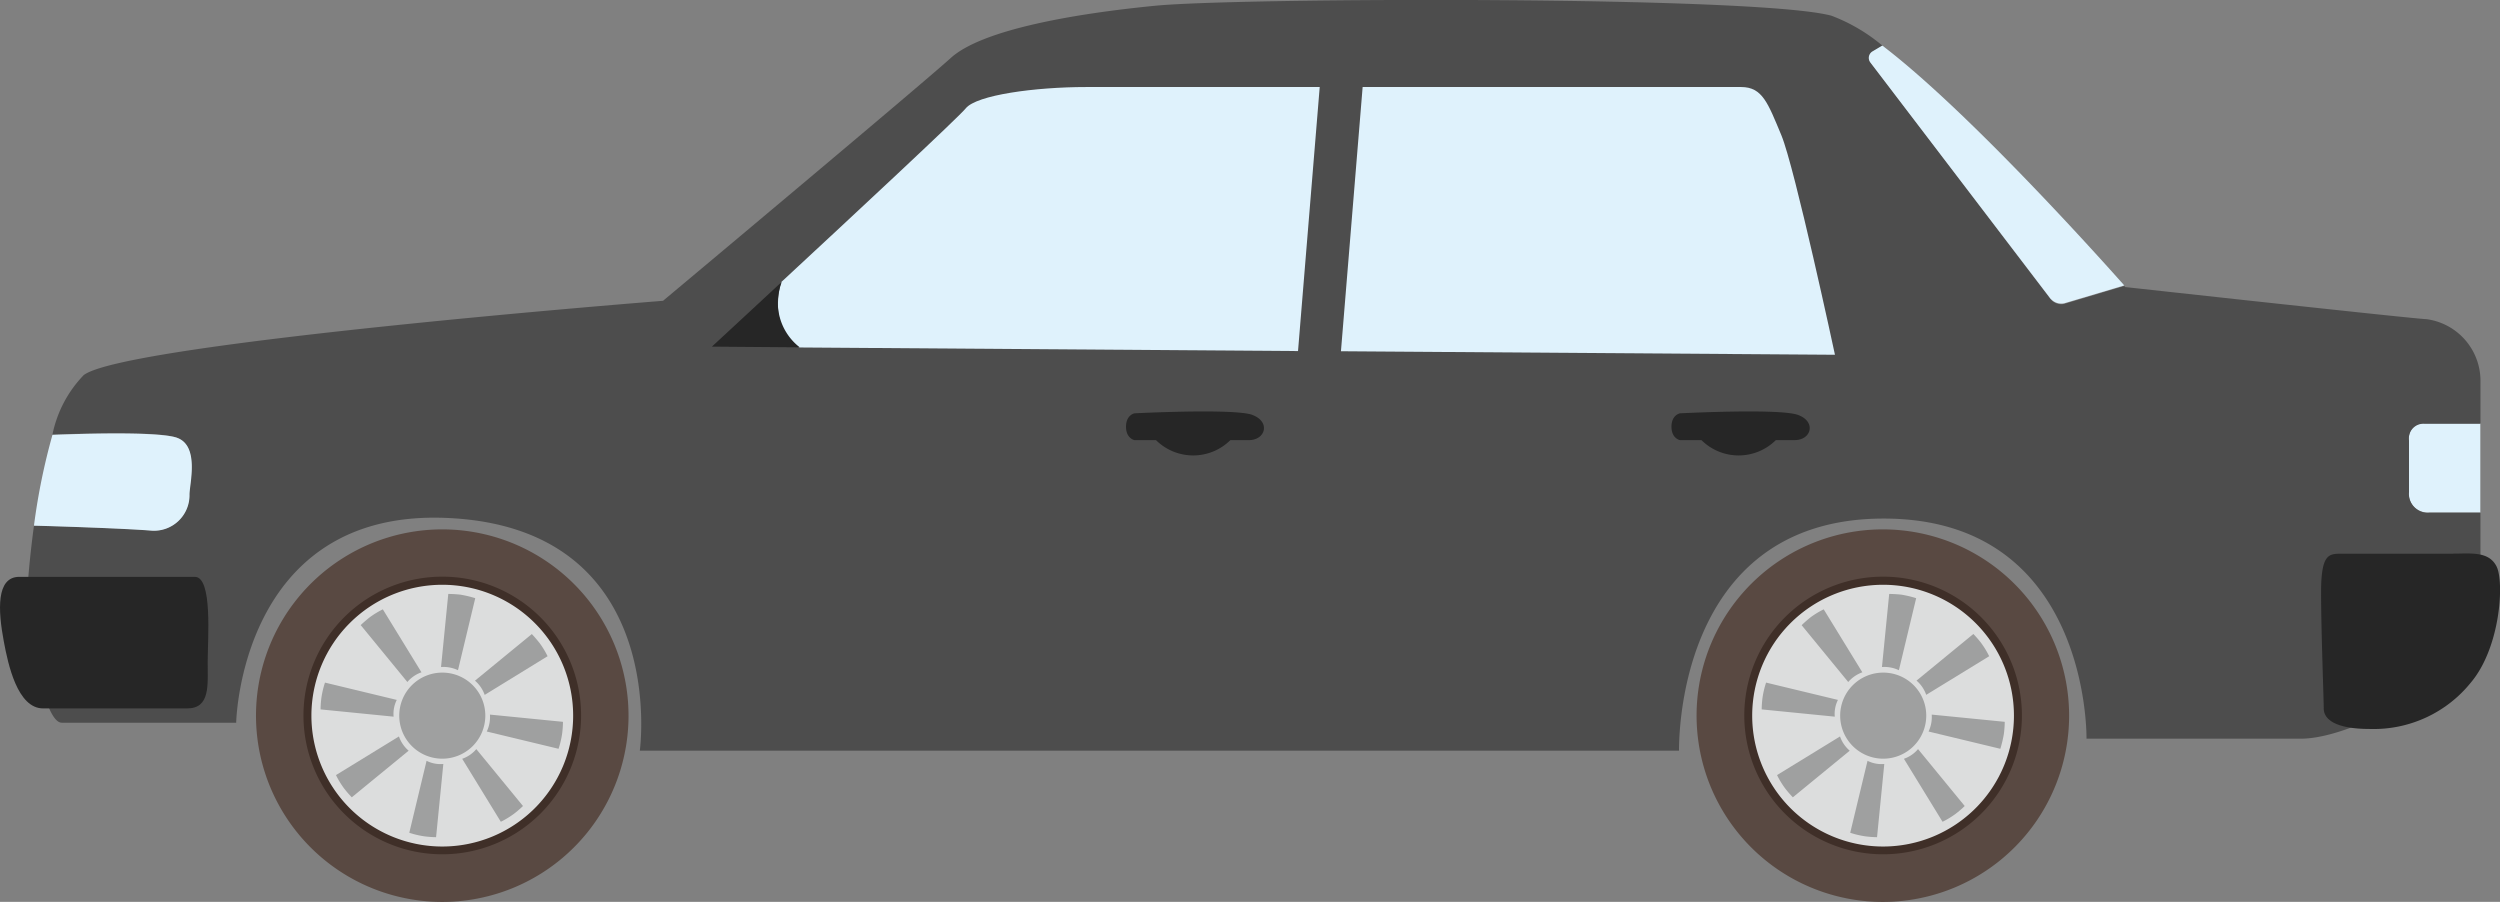 <svg xmlns="http://www.w3.org/2000/svg" width="158" height="57" viewBox="0 0 158 57"><rect x="0" y="0" width="158" height="57" fill="#808080" stroke="none"/><g transform="translate(0.005 -0.006)"><path d="M136.84,28.335V25.069c0-1.148.981-1.059.981-1.059h3.545V29.64h-3.222a1.2,1.2,0,0,1-1.3-1.3Z" transform="translate(15.385 2.754)" fill="#dff2fc"/><path d="M1.964,33.218c1.379.045,5.74.178,7.376.312a2.232,2.232,0,0,0,2.436-2.285c0-.658.645-3.1-.812-3.589-1.235-.412-6.3-.245-7.832-.178a7.591,7.591,0,0,1,1.98-3.768c2.681-2.029,36.611-4.693,36.611-4.693S57.954,5.439,59.912,3.667,67.6.88,72.85.367,110.93-.268,115.569,1a11.109,11.109,0,0,1,3.237,1.906l-.6.357a.486.486,0,0,0-.145.725L129.43,18.927a.859.859,0,0,0,.868.279l3.771-1.126.056.067s18.434,2.029,19.045,2.029a3.934,3.934,0,0,1,3.415,3.935v2.675h-3.538a.928.928,0,0,0-.979,1.059v3.266a1.194,1.194,0,0,0,1.3,1.3h3.215V39.2c0,2.921-7.687,7.491-11.347,7.491h-13.55s.245-13.912-12.816-13.912c-12.081,0-12.938,12.017-12.938,14.67H40.255s1.958-14.19-12.326-14.714C15,32.259,14.746,45.681,14.746,45.681H3.722c-1.224,0-2.192-6.6-2.192-7.87,0-.479.133-2.341.434-4.57Z" transform="translate(0.176 0)" fill="#4d4d4d"/><path d="M117.684,18.609,106.291,3.671a.478.478,0,0,1,.145-.725l.6-.357c5.685,4.325,14.547,14.324,15.294,15.16l-3.779,1.126a.884.884,0,0,1-.869-.279Z" transform="translate(11.92 0.296)" fill="#dff2fc"/><path d="M10.938,24.847c1.471.49.814,2.932.814,3.589a2.246,2.246,0,0,1-2.441,2.285c-1.639-.134-6-.279-7.391-.312a40.315,40.315,0,0,1,1.17-5.741c1.549-.056,6.61-.234,7.848.178Z" transform="translate(0.221 2.82)" fill="#dff2fc"/><path d="M38.053,41.792A11.772,11.772,0,1,1,26.282,30.02,11.775,11.775,0,0,1,38.053,41.792Z" transform="translate(1.665 3.443)" fill="#594942"/><path d="M34.746,41.484A8.773,8.773,0,1,1,25.973,32.7,8.768,8.768,0,0,1,34.746,41.484Z" transform="translate(1.974 3.751)" fill="#3f2f28"/><path d="M34.193,41.431a8.271,8.271,0,1,1-8.271-8.271A8.268,8.268,0,0,1,34.193,41.431Z" transform="translate(2.025 3.804)" fill="#dcdddd"/><path d="M28.07,40.86a2.72,2.72,0,1,1-2.72-2.72A2.716,2.716,0,0,1,28.07,40.86Z" transform="translate(2.597 4.375)" fill="#9fa0a0"/><path d="M20.44,35.553s.256-.245.58-.5a5.477,5.477,0,0,1,.825-.5l2.441,3.98a2.042,2.042,0,0,0-.892.613l-2.943-3.589Z" transform="translate(2.346 3.963)" fill="#9fa0a0"/><path d="M25.468,33.68s.357,0,.758.045a7.2,7.2,0,0,1,.936.223L26.07,38.5a2.118,2.118,0,0,0-1.07-.2l.457-4.615Z" transform="translate(2.869 3.863)" fill="#9fa0a0"/><path d="M30.569,35.95s.245.256.5.58a5.477,5.477,0,0,1,.5.825L27.593,39.8a2.1,2.1,0,0,0-.613-.9l3.589-2.943Z" transform="translate(3.034 4.124)" fill="#9fa0a0"/><path d="M32.466,40.977a6.441,6.441,0,0,1-.056.769,5.634,5.634,0,0,1-.223.936L27.65,41.59a2.118,2.118,0,0,0,.2-1.07Z" transform="translate(3.109 4.648)" fill="#9fa0a0"/><path d="M30.1,46.069a6.334,6.334,0,0,1-.58.5,5.477,5.477,0,0,1-.825.5l-2.441-3.98a2.042,2.042,0,0,0,.892-.613l2.943,3.589Z" transform="translate(2.952 4.873)" fill="#9fa0a0"/><path d="M24.894,47.967a6.2,6.2,0,0,1-.758-.056,5.634,5.634,0,0,1-.936-.223l1.092-4.548a1.959,1.959,0,0,0,1.059.2l-.457,4.615Z" transform="translate(2.662 4.949)" fill="#9fa0a0"/><path d="M20.043,45.606a6.334,6.334,0,0,1-.5-.58,5.477,5.477,0,0,1-.5-.825l3.98-2.441a2.1,2.1,0,0,0,.613.9l-3.589,2.943Z" transform="translate(2.185 4.79)" fill="#9fa0a0"/><path d="M18.17,40.4a6.2,6.2,0,0,1,.056-.758,5.634,5.634,0,0,1,.223-.936L22.986,39.8a1.959,1.959,0,0,0-.2,1.059Z" transform="translate(2.085 4.44)" fill="#9fa0a0"/><path d="M119.953,41.792A11.772,11.772,0,1,1,108.182,30.02,11.775,11.775,0,0,1,119.953,41.792Z" transform="translate(10.81 3.443)" fill="#594942"/><path d="M116.656,41.484a8.773,8.773,0,1,1-8.773-8.784A8.775,8.775,0,0,1,116.656,41.484Z" transform="translate(11.124 3.751)" fill="#3f2f28"/><path d="M116.1,41.431a8.271,8.271,0,1,1-8.271-8.271A8.268,8.268,0,0,1,116.1,41.431Z" transform="translate(11.176 3.804)" fill="#dcdddd"/><path d="M109.98,40.86a2.72,2.72,0,1,1-2.72-2.72A2.716,2.716,0,0,1,109.98,40.86Z" transform="translate(11.754 4.375)" fill="#9fa0a0"/><path d="M102.35,35.553a7.389,7.389,0,0,1,.569-.5,5.477,5.477,0,0,1,.825-.5l2.441,3.98a2.11,2.11,0,0,0-.892.613l-2.943-3.589Z" transform="translate(11.51 3.963)" fill="#9fa0a0"/><path d="M107.378,33.68s.357,0,.758.045a6.706,6.706,0,0,1,.936.223L107.98,38.5a2.118,2.118,0,0,0-1.07-.2l.457-4.615Z" transform="translate(12.025 3.863)" fill="#9fa0a0"/><path d="M112.469,35.95a6.333,6.333,0,0,1,.5.58,5.476,5.476,0,0,1,.5.825l-3.98,2.441a2.1,2.1,0,0,0-.613-.9l3.589-2.943Z" transform="translate(12.243 4.124)" fill="#9fa0a0"/><path d="M114.376,40.977a6.441,6.441,0,0,1-.056.769,7.2,7.2,0,0,1-.223.936L109.56,41.59a2.118,2.118,0,0,0,.2-1.07Z" transform="translate(12.319 4.648)" fill="#9fa0a0"/><path d="M112.006,46.069a6.335,6.335,0,0,1-.58.5,5.477,5.477,0,0,1-.825.5l-2.441-3.98a2.042,2.042,0,0,0,.892-.613l2.943,3.589Z" transform="translate(12.163 4.873)" fill="#9fa0a0"/><path d="M106.8,47.967a6.2,6.2,0,0,1-.758-.056,5.634,5.634,0,0,1-.936-.223L106.2,43.14a1.959,1.959,0,0,0,1.059.2l-.457,4.615Z" transform="translate(11.823 4.949)" fill="#9fa0a0"/><path d="M101.953,45.606a6.333,6.333,0,0,1-.5-.58,5.477,5.477,0,0,1-.5-.825l3.98-2.441a2.1,2.1,0,0,0,.613.9l-3.589,2.943Z" transform="translate(11.351 4.79)" fill="#9fa0a0"/><path d="M100.08,40.4a6.2,6.2,0,0,1,.056-.758,5.635,5.635,0,0,1,.223-.936L104.9,39.8a1.959,1.959,0,0,0-.2,1.059Z" transform="translate(11.253 4.44)" fill="#9fa0a0"/><path d="M71.963,23.552c-1.17-.424-7.458-.1-7.458-.1s-.535.1-.535.847.535.847.535.847h1.36a3.337,3.337,0,0,0,4.7,0h1.17c1.059,0,1.382-1.17.212-1.594Z" transform="translate(7.189 2.676)" fill="#262626"/><path d="M102.953,23.552c-1.17-.424-7.458-.1-7.458-.1s-.535.1-.535.847.535.847.535.847h1.36a3.337,3.337,0,0,0,4.7,0h1.182C103.811,25.147,104.123,23.976,102.953,23.552Z" transform="translate(10.672 2.676)" fill="#262626"/><path d="M101.5,4.94c1.349,0,1.694,1.014,2.542,3.043s3.389,13.878,3.389,13.878L76.21,21.639l1.371-16.7H101.5Z" transform="translate(8.533 0.566)" fill="#dff2fc"/><path d="M44.422,17.269C49.026,13,55.647,6.835,56.082,6.289c.68-.847,4.4-1.349,7.614-1.349H78.454L77.083,21.627,45.548,21.4c-1.494-1.059-1.5-2.72-1.137-4.124Z" transform="translate(4.947 0.566)" fill="#dff2fc"/><path d="M44.854,16a3.57,3.57,0,0,0,1.137,4.124l-5.551-.045s1.906-1.761,4.414-4.091Z" transform="translate(4.547 1.834)" fill="#262626"/><path d="M140.186,31.4h-7.012c-.814,0-1.3,0-1.3,2.441s.167,6.688.167,7.335.647,1.3,2.932,1.3a7.885,7.885,0,0,0,6.365-2.932c1.873-2.218,2.118-6.354,1.628-7.335s-1.628-.814-2.776-.814Z" transform="translate(14.814 3.601)" fill="#262626"/><path d="M12.307,32.71H1.216c-1.471,0-1.349,2.118-.981,4.08.268,1.438.858,4.236,2.486,4.236h9.1c1.471,0,1.3-1.471,1.3-2.932s.323-5.384-.814-5.384Z" transform="translate(0 3.752)" fill="#262626"/></g></svg>